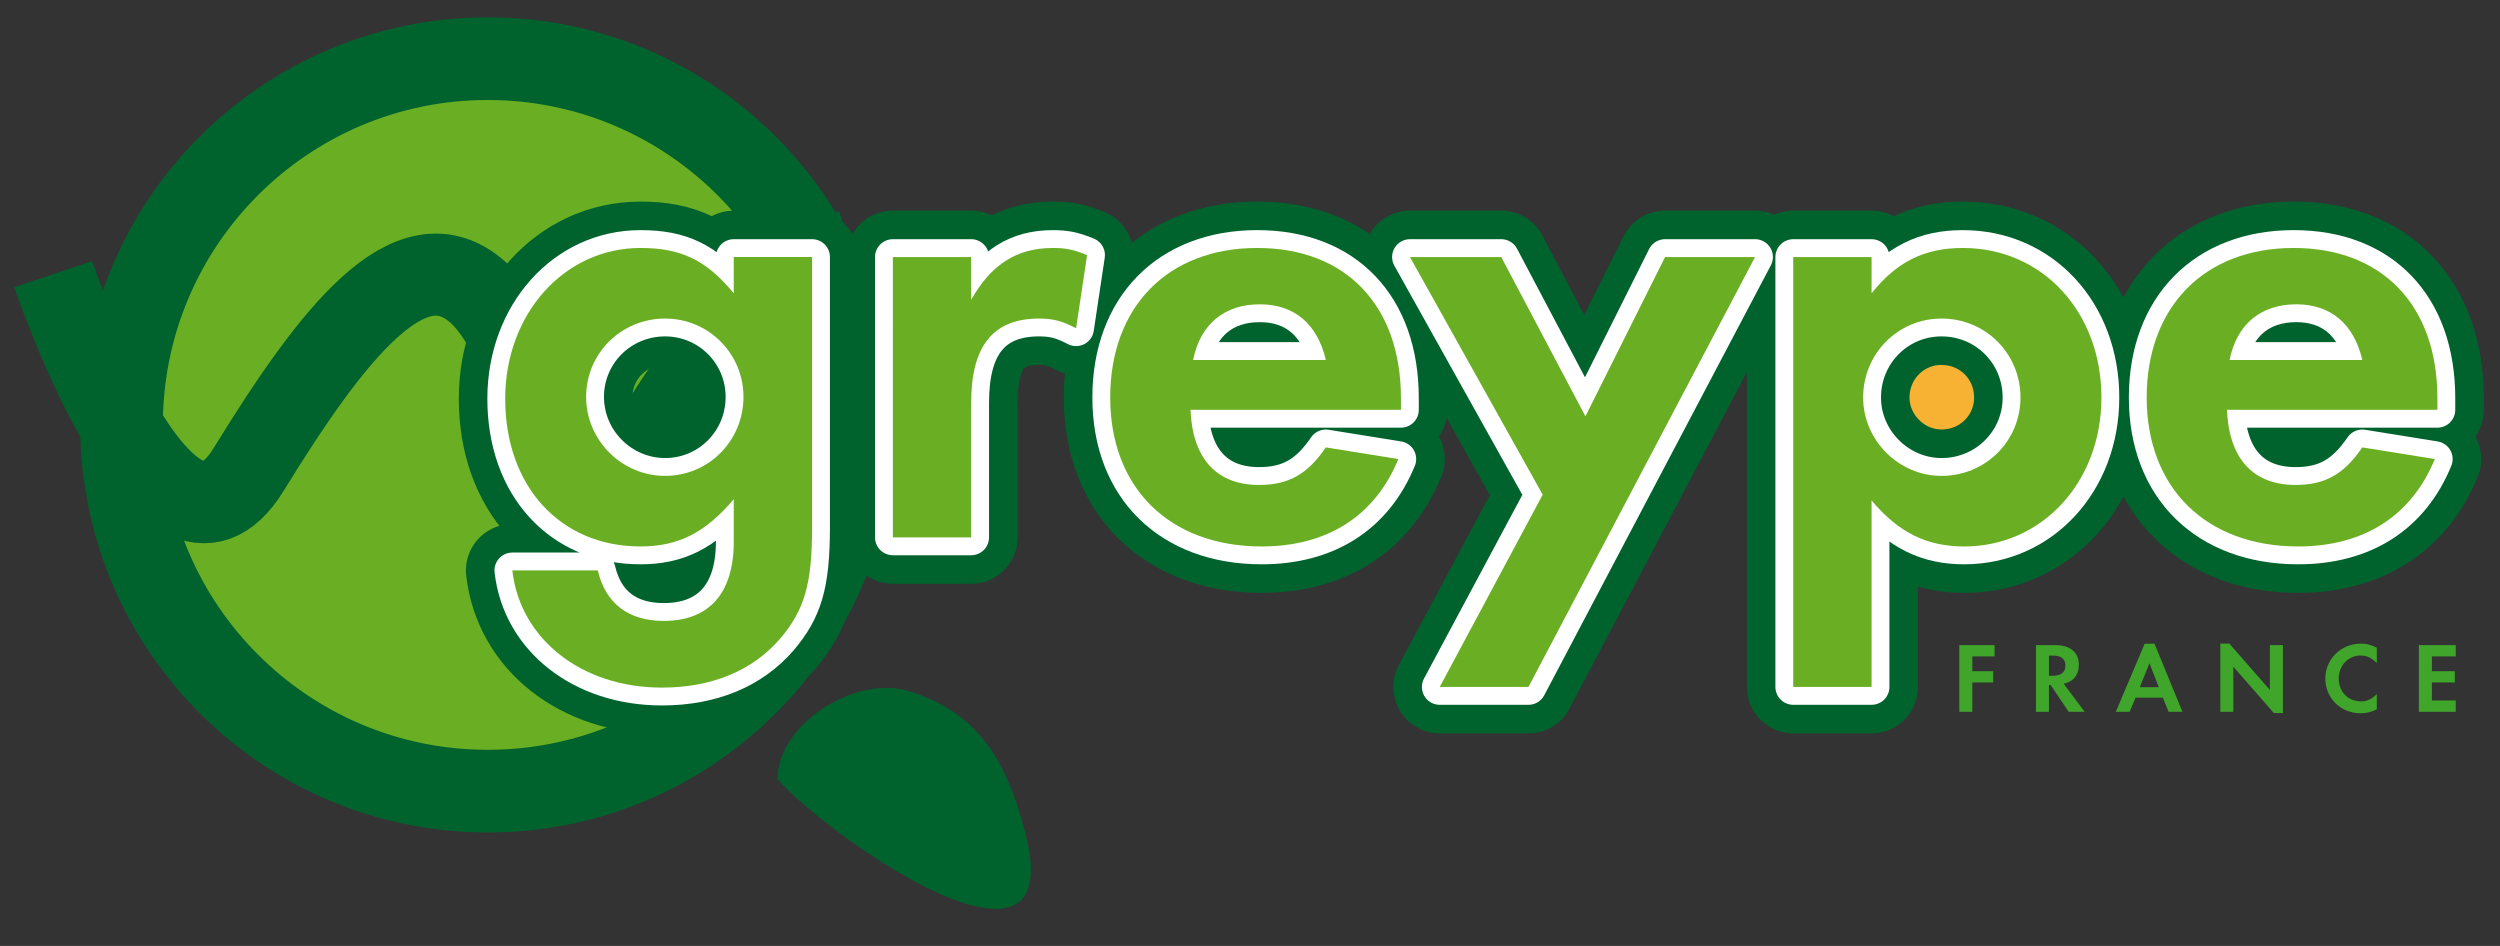 <?xml version="1.0" encoding="UTF-8"?> <svg xmlns="http://www.w3.org/2000/svg" xmlns:xlink="http://www.w3.org/1999/xlink" version="1.1" id="logo" x="0px" y="0px" width="370px" height="140px" viewBox="0.583 0 370 140" xml:space="preserve"><rect x="0.583" y="0" width="370" height="140" fill="#333333" stroke="none"/> <g> <circle fill="#6AAF23" stroke="#00632E" stroke-width="12.232" stroke-linecap="round" stroke-linejoin="round" stroke-miterlimit="10" cx="72.772" cy="62.885" r="54.201"></circle> <g> <path fill="#00632E" d="M115.609,115.275c0.363-8.793,12.278-15.418,19.594-12.943c10.242,3.138,14.283,10.48,16.85,19.936 C159.912,149.489,123.389,124.099,115.609,115.275"></path> </g> <path fill="none" stroke="#00632E" stroke-width="12.145" stroke-miterlimit="10" d="M126.622,37.079 c0,0-16.528,5.255-28.918,27.145C85.309,86.117,81.179,51.964,71.261,43.208c-9.917-8.756-21.483,6.13-33.879,26.271 C24.987,89.617,8.46,40.583,8.46,40.583"></path> <g> <circle fill="#F7B234" cx="287.998" cy="58.39" r="9.833"></circle> <g> <g> <path fill="#6AAF23" stroke="#00632E" stroke-width="13.733" stroke-linecap="round" stroke-linejoin="round" stroke-miterlimit="10" d=" M116.078,94.484c-4.121,4.791-10.158,7.281-17.537,7.281c-11.882,0-20.985-7.186-22.135-17.346h12.649 c1.15,4.89,4.504,7.476,9.774,7.476c6.708,0,10.349-4.119,10.349-11.689v-6.324c-4.216,4.981-8.241,6.995-13.799,6.995 c-11.882,0-20.027-8.913-20.027-21.849c0-12.554,8.72-22.327,20.027-22.327c6.038,0,9.774,1.82,13.799,6.707v-5.366h11.594 v39.959C120.772,86.529,119.623,90.267,116.078,94.484z M99.021,47.146c-6.516,0-11.69,5.174-11.69,11.594 s5.271,11.691,11.69,11.691s11.596-5.175,11.596-11.691C110.616,52.32,105.44,47.146,99.021,47.146z"></path> <path fill="#6AAF23" stroke="#00632E" stroke-width="13.733" stroke-linecap="round" stroke-linejoin="round" stroke-miterlimit="10" d=" M159.844,48.583c-2.014-1.054-3.354-1.438-5.463-1.438c-6.803,0-10.062,4.024-10.062,12.457v19.932h-11.594V38.042h11.594v6.325 c2.972-5.271,6.805-7.666,12.075-7.666c1.82,0,2.97,0.191,5.078,1.054L159.844,48.583z"></path> <path fill="#6AAF23" stroke="#00632E" stroke-width="13.733" stroke-linecap="round" stroke-linejoin="round" stroke-miterlimit="10" d=" M176.777,60.656c0.288,7.188,3.834,11.117,10.159,11.117c4.407,0,7.188-1.629,9.869-5.558l10.732,1.724 c-3.448,8.433-10.542,12.937-20.219,12.937c-13.608,0-22.424-8.625-22.424-22.041c0-13.416,8.528-22.135,21.753-22.135 c13.129,0,21.274,8.528,21.274,22.231v1.724H176.777z M187.031,45.037c-5.271,0-8.815,2.97-9.87,8.241h19.645 C195.559,47.912,192.111,45.037,187.031,45.037z"></path> <path fill="#6AAF23" stroke="#00632E" stroke-width="13.733" stroke-linecap="round" stroke-linejoin="round" stroke-miterlimit="10" d=" M226.793,101.671h-13.128l15.236-28.46l-19.646-35.169h13.513l12.457,23.575l11.788-23.575h13.318L226.793,101.671z"></path> <path fill="#6AAF23" stroke="#00632E" stroke-width="13.733" stroke-linecap="round" stroke-linejoin="round" stroke-miterlimit="10" d=" M291.279,80.877c-5.465,0-9.679-2.014-13.703-6.805v27.599h-11.594V38.042h11.594v5.366c3.738-4.695,7.857-6.707,13.51-6.707 c11.788,0,20.508,9.486,20.508,22.135C311.594,71.388,302.779,80.877,291.279,80.877z M287.924,47.146 c-6.419,0-11.595,5.174-11.595,11.69c0,6.324,5.271,11.595,11.595,11.595c6.518,0,11.69-5.175,11.69-11.595 C299.614,52.32,294.441,47.146,287.924,47.146z"></path> <path fill="#6AAF23" stroke="#00632E" stroke-width="13.733" stroke-linecap="round" stroke-linejoin="round" stroke-miterlimit="10" d=" M330.177,60.656c0.289,7.188,3.833,11.117,10.156,11.117c4.409,0,7.188-1.629,9.87-5.558l10.732,1.724 c-3.447,8.433-10.538,12.937-20.218,12.937c-13.607,0-22.422-8.625-22.422-22.041c0-13.416,8.528-22.135,21.751-22.135 c13.128,0,21.274,8.528,21.274,22.231v1.724H330.177z M340.432,45.037c-5.271,0-8.817,2.97-9.87,8.241h19.642 C348.96,47.912,345.509,45.037,340.432,45.037z"></path> </g> <g> <path fill="#6AAF23" stroke="#FFFFFF" stroke-width="5.282" stroke-linecap="round" stroke-linejoin="round" stroke-miterlimit="10" d=" M116.078,94.484c-4.121,4.791-10.158,7.281-17.537,7.281c-11.882,0-20.985-7.186-22.135-17.346h12.649 c1.15,4.89,4.504,7.476,9.774,7.476c6.708,0,10.349-4.119,10.349-11.689v-6.324c-4.216,4.981-8.241,6.995-13.799,6.995 c-11.882,0-20.027-8.913-20.027-21.849c0-12.554,8.72-22.327,20.027-22.327c6.038,0,9.774,1.82,13.799,6.707v-5.366h11.594 v39.959C120.772,86.529,119.623,90.267,116.078,94.484z M99.021,47.146c-6.516,0-11.69,5.174-11.69,11.594 s5.271,11.691,11.69,11.691s11.596-5.175,11.596-11.691C110.616,52.32,105.44,47.146,99.021,47.146z"></path> <path fill="#6AAF23" stroke="#FFFFFF" stroke-width="5.282" stroke-linecap="round" stroke-linejoin="round" stroke-miterlimit="10" d=" M159.844,48.583c-2.014-1.054-3.354-1.438-5.463-1.438c-6.803,0-10.062,4.024-10.062,12.457v19.932h-11.594V38.042h11.594v6.325 c2.972-5.271,6.805-7.666,12.075-7.666c1.82,0,2.97,0.191,5.078,1.054L159.844,48.583z"></path> <path fill="#6AAF23" stroke="#FFFFFF" stroke-width="5.282" stroke-linecap="round" stroke-linejoin="round" stroke-miterlimit="10" d=" M176.777,60.656c0.288,7.188,3.834,11.117,10.159,11.117c4.407,0,7.188-1.629,9.869-5.558l10.732,1.724 c-3.448,8.433-10.542,12.937-20.219,12.937c-13.608,0-22.424-8.625-22.424-22.041c0-13.416,8.528-22.135,21.753-22.135 c13.129,0,21.274,8.528,21.274,22.231v1.724H176.777z M187.031,45.037c-5.271,0-8.815,2.97-9.87,8.241h19.645 C195.559,47.912,192.111,45.037,187.031,45.037z"></path> <path fill="#6AAF23" stroke="#FFFFFF" stroke-width="5.282" stroke-linecap="round" stroke-linejoin="round" stroke-miterlimit="10" d=" M226.793,101.671h-13.128l15.236-28.46l-19.646-35.169h13.513l12.457,23.575l11.788-23.575h13.318L226.793,101.671z"></path> <path fill="#6AAF23" stroke="#FFFFFF" stroke-width="5.282" stroke-linecap="round" stroke-linejoin="round" stroke-miterlimit="10" d=" M291.279,80.877c-5.465,0-9.679-2.014-13.703-6.805v27.599h-11.594V38.042h11.594v5.366c3.738-4.695,7.857-6.707,13.51-6.707 c11.788,0,20.508,9.486,20.508,22.135C311.594,71.388,302.779,80.877,291.279,80.877z M287.924,47.146 c-6.419,0-11.595,5.174-11.595,11.69c0,6.324,5.271,11.595,11.595,11.595c6.518,0,11.69-5.175,11.69-11.595 C299.614,52.32,294.441,47.146,287.924,47.146z"></path> <path fill="#6AAF23" stroke="#FFFFFF" stroke-width="5.282" stroke-linecap="round" stroke-linejoin="round" stroke-miterlimit="10" d=" M330.177,60.656c0.289,7.188,3.833,11.117,10.156,11.117c4.409,0,7.188-1.629,9.87-5.558l10.732,1.724 c-3.447,8.433-10.538,12.937-20.218,12.937c-13.607,0-22.422-8.625-22.422-22.041c0-13.416,8.528-22.135,21.751-22.135 c13.128,0,21.274,8.528,21.274,22.231v1.724H330.177z M340.432,45.037c-5.271,0-8.817,2.97-9.87,8.241h19.642 C348.96,47.912,345.509,45.037,340.432,45.037z"></path> </g> <g> <path fill="#6AAF23" d="M116.078,94.484c-4.121,4.791-10.158,7.281-17.537,7.281c-11.882,0-20.985-7.186-22.135-17.346h12.649 c1.15,4.89,4.504,7.476,9.774,7.476c6.708,0,10.349-4.119,10.349-11.689v-6.324c-4.216,4.981-8.241,6.995-13.799,6.995 c-11.882,0-20.027-8.913-20.027-21.849c0-12.554,8.72-22.327,20.027-22.327c6.038,0,9.774,1.82,13.799,6.707v-5.366h11.594 v39.959C120.772,86.529,119.623,90.267,116.078,94.484z M99.021,47.146c-6.516,0-11.69,5.174-11.69,11.594 s5.271,11.691,11.69,11.691s11.596-5.175,11.596-11.691C110.616,52.32,105.44,47.146,99.021,47.146z"></path> <path fill="#6AAF23" d="M159.844,48.583c-2.014-1.054-3.354-1.438-5.463-1.438c-6.803,0-10.062,4.024-10.062,12.457v19.932 h-11.594V38.042h11.594v6.325c2.972-5.271,6.805-7.666,12.075-7.666c1.82,0,2.97,0.191,5.078,1.054L159.844,48.583z"></path> <path fill="#6AAF23" d="M176.777,60.656c0.288,7.188,3.834,11.117,10.159,11.117c4.407,0,7.188-1.629,9.869-5.558l10.732,1.724 c-3.448,8.433-10.542,12.937-20.219,12.937c-13.608,0-22.424-8.625-22.424-22.041c0-13.416,8.528-22.135,21.753-22.135 c13.129,0,21.274,8.528,21.274,22.231v1.724H176.777z M187.031,45.037c-5.271,0-8.815,2.97-9.87,8.241h19.645 C195.559,47.912,192.111,45.037,187.031,45.037z"></path> <path fill="#6AAF23" d="M226.793,101.671h-13.128l15.236-28.46l-19.646-35.169h13.513l12.457,23.575l11.788-23.575h13.318 L226.793,101.671z"></path> <path fill="#6AAF23" d="M291.279,80.877c-5.465,0-9.679-2.014-13.703-6.805v27.599h-11.594V38.042h11.594v5.366 c3.738-4.695,7.857-6.707,13.51-6.707c11.788,0,20.508,9.486,20.508,22.135C311.594,71.388,302.779,80.877,291.279,80.877z M287.924,47.146c-6.419,0-11.595,5.174-11.595,11.69c0,6.324,5.271,11.595,11.595,11.595c6.518,0,11.69-5.175,11.69-11.595 C299.614,52.32,294.441,47.146,287.924,47.146z"></path> <path fill="#6AAF23" d="M330.177,60.656c0.289,7.188,3.833,11.117,10.156,11.117c4.409,0,7.188-1.629,9.87-5.558l10.732,1.724 c-3.447,8.433-10.538,12.937-20.218,12.937c-13.607,0-22.422-8.625-22.422-22.041c0-13.416,8.528-22.135,21.751-22.135 c13.128,0,21.274,8.528,21.274,22.231v1.724H330.177z M340.432,45.037c-5.271,0-8.817,2.97-9.87,8.241h19.642 C348.96,47.912,345.509,45.037,340.432,45.037z"></path> </g> <g> <path fill="#40A52B" d="M292.486,97.147v2.189h3.092v1.672h-3.092v4.335h-1.924v-9.867h5.222v1.671H292.486z"></path> <path fill="#40A52B" d="M306.744,105.344l-2.663-3.966h-0.253v3.966h-1.921v-9.867h2.854c2.22,0,3.491,1.064,3.491,2.912 c0,1.509-0.801,2.5-2.247,2.799l3.105,4.156H306.744z M304.423,97.027h-0.595v2.99h0.564c1.229,0,1.877-0.533,1.877-1.524 C306.27,97.532,305.621,97.027,304.423,97.027z"></path> <path fill="#40A52B" d="M321.531,105.344l-0.84-2.088h-4.04l-0.887,2.088h-2.041l4.273-10.074h1.45l4.141,10.074H321.531z M318.708,98.154l-1.435,3.55h2.811L318.708,98.154z"></path> <path fill="#40A52B" d="M337.122,105.534l-6.007-6.862v6.672h-1.924V95.255h1.333l6.003,6.862v-6.641h1.925v10.058H337.122z"></path> <path fill="#40A52B" d="M349.941,105.565c-2.931,0-5.209-2.251-5.209-5.148c0-2.869,2.337-5.162,5.253-5.162 c0.828,0,1.523,0.175,2.367,0.606v2.263c-0.8-0.785-1.496-1.108-2.411-1.108c-1.807,0-3.227,1.493-3.227,3.387 c0,1.995,1.377,3.401,3.313,3.401c0.874,0,1.555-0.311,2.324-1.08v2.263C351.479,105.402,350.77,105.565,349.941,105.565z"></path> <path fill="#40A52B" d="M358.574,105.344v-9.867h5.459v1.671h-3.534v2.189h3.401v1.672h-3.401v2.663h3.534v1.672H358.574z"></path> </g> </g> </g> </g> </svg> 